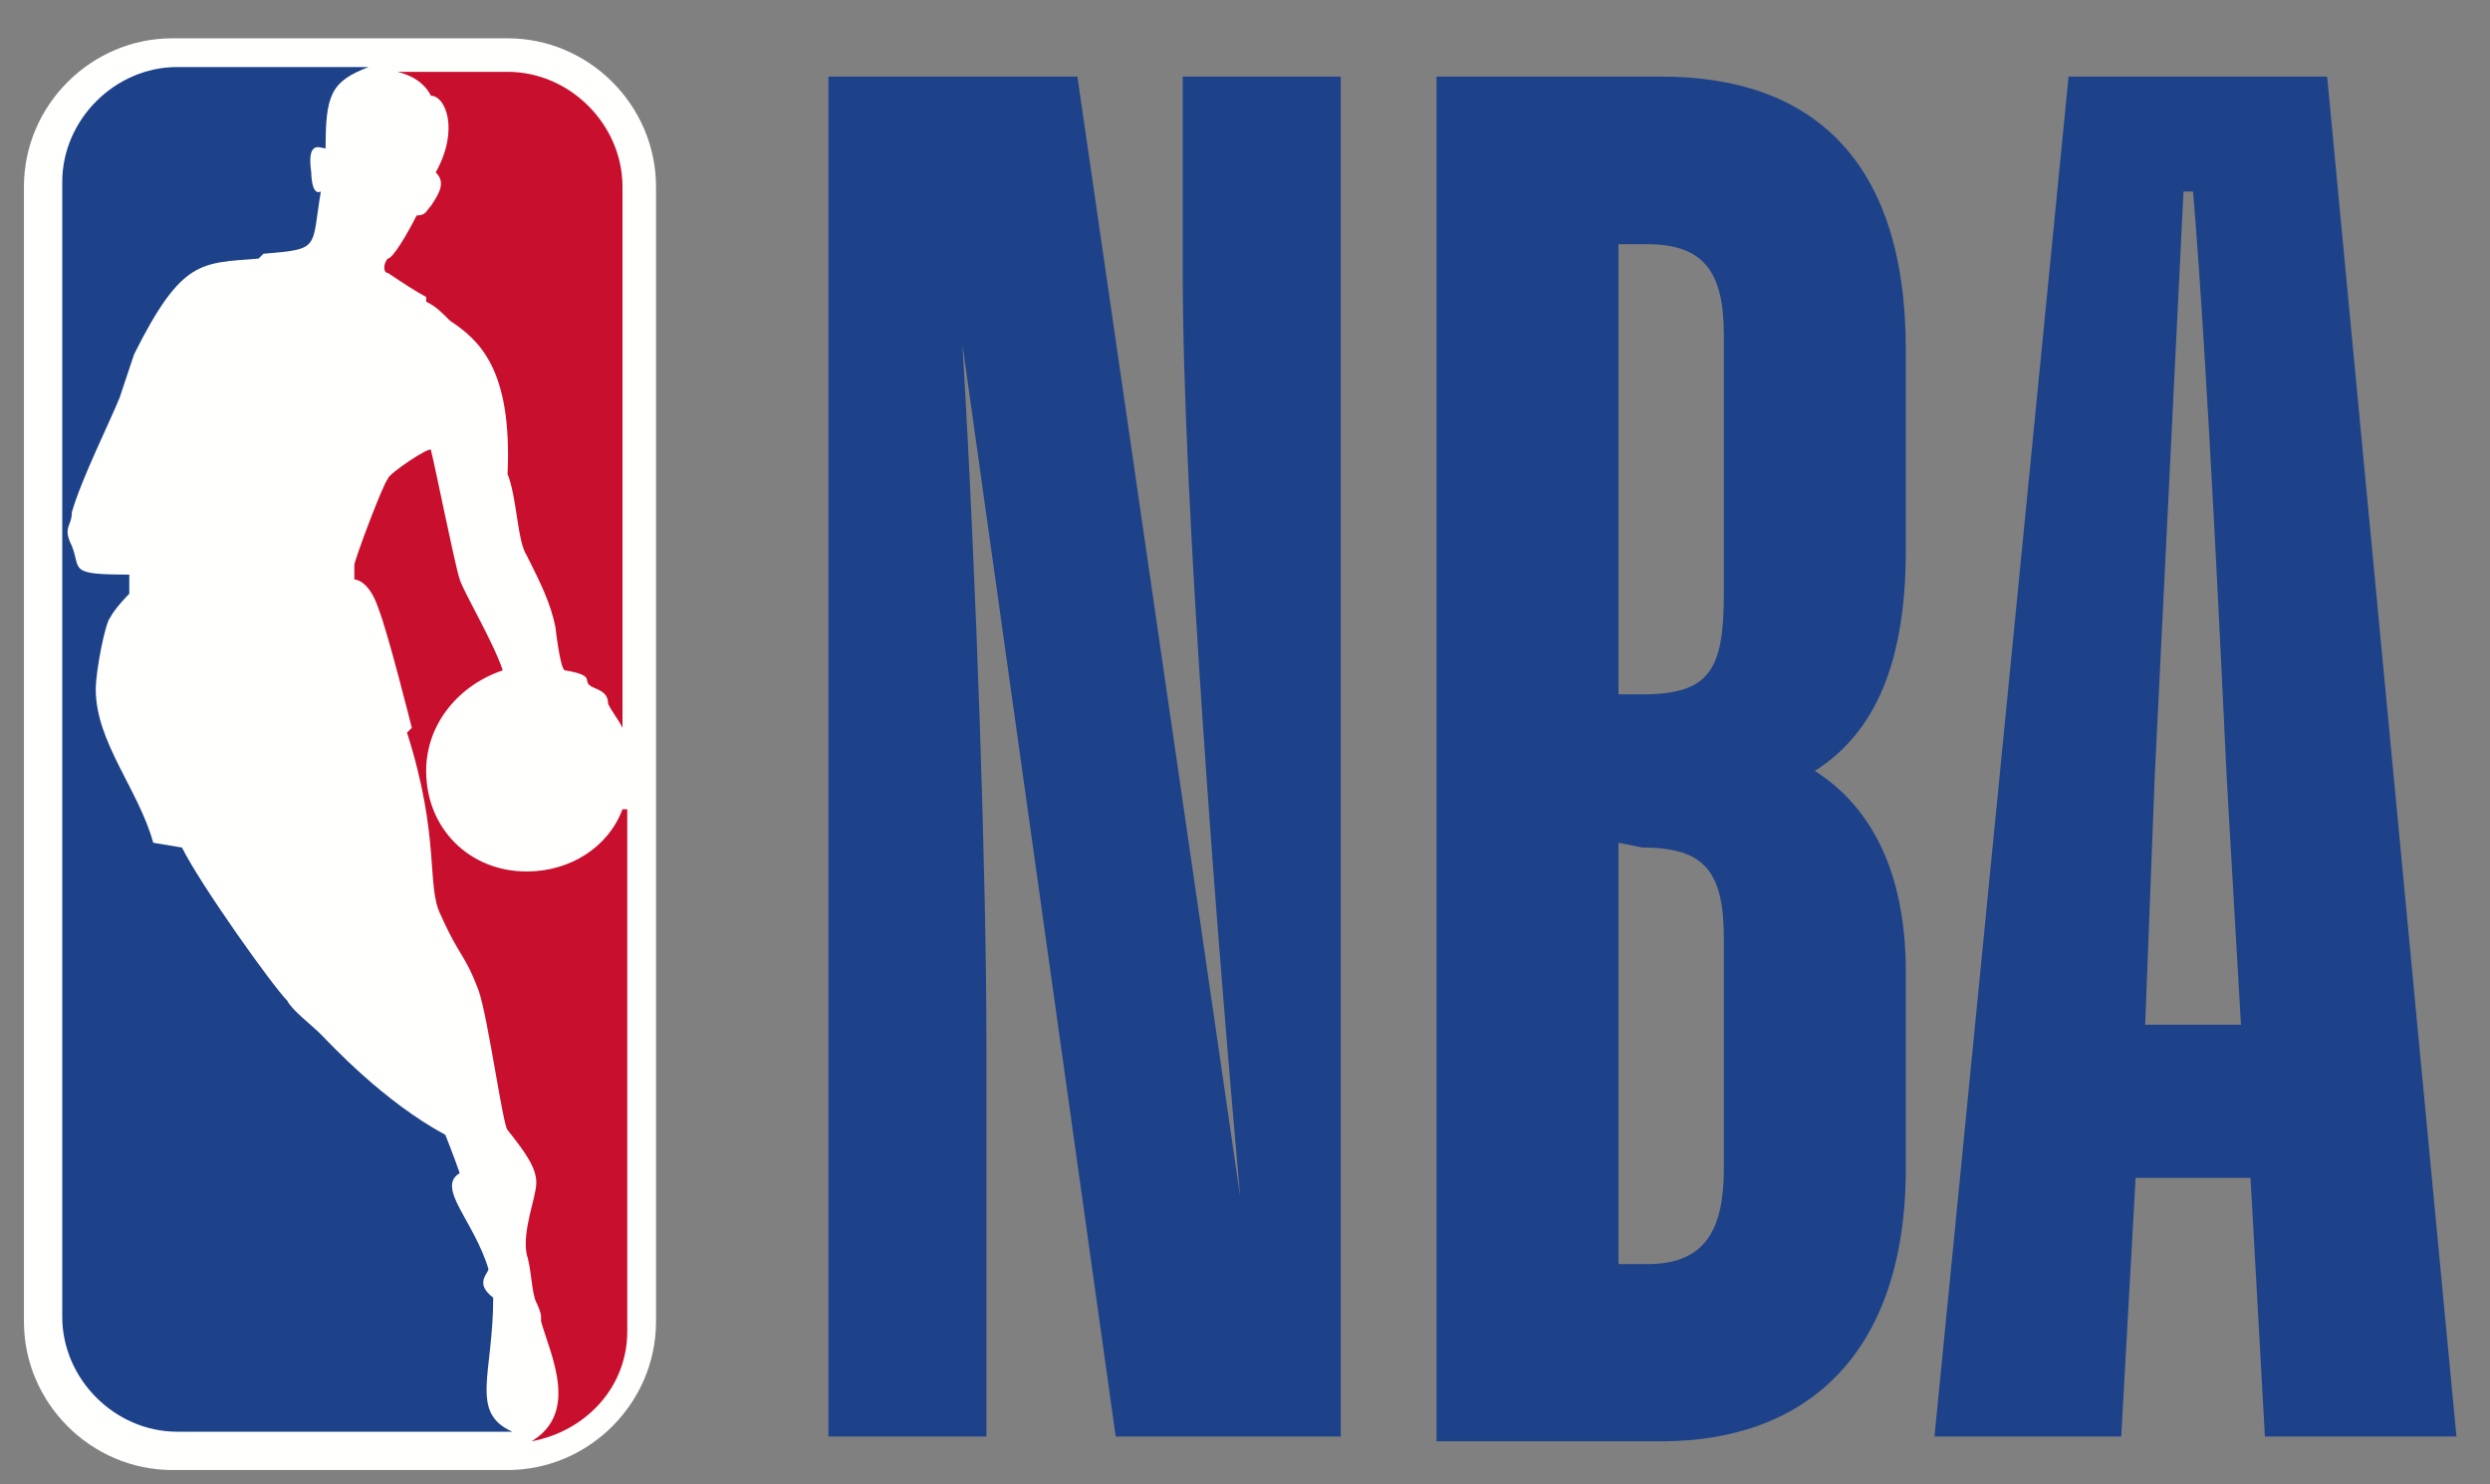<svg width="52" height="31" viewBox="0 0 52 31" fill="none" xmlns="http://www.w3.org/2000/svg">
<rect x="0" y="0" width="52" height="31" fill="#808080" stroke="none"/>
<path fill-rule="evenodd" clip-rule="evenodd" d="M10.6 0.8H3.6C1.9 0.8 0.5 2.2 0.5 3.9V27.6C0.5 29.3 1.9 30.7 3.6 30.7H10.6C12.3 30.7 13.7 29.3 13.7 27.6V3.9C13.7 2.2 12.3 0.8 10.6 0.8Z" fill="#FFFFFE"/>
<path fill-rule="evenodd" clip-rule="evenodd" d="M10.3 27.1C9.9 26.8 10.2 26.6 10.2 26.5C9.9 25.5 9.1 24.8 9.6 24.5C9.5 24.2 9.3 23.7 9.3 23.7C8 23 6.9 21.8 6.7 21.6C6.5 21.4 6.1 21.1 6 20.9C5.7 20.6 4.2 18.5 3.8 17.7L3.2 17.6C2.9 16.5 2 15.5 2 14.4C2 14 2.2 13 2.3 12.9C2.4 12.7 2.7 12.4 2.7 12.4V12C1.4 12 1.7 11.9 1.5 11.4C1.3 11 1.5 11 1.5 10.7C1.7 10 2.3 8.8 2.5 8.3C2.6 8 2.8 7.4 2.8 7.4C3.8 5.4 4.2 5.5 5.4 5.4L5.5 5.3C6.7 5.2 6.5 5.2 6.7 4C6.5 4.1 6.5 3.6 6.5 3.6C6.4 2.9 6.7 3.1 6.8 3.1C6.8 2 6.9 1.7 7.7 1.4H3.7C2.4 1.4 1.3 2.5 1.3 3.8V27.5C1.3 28.8 2.4 29.9 3.7 29.9H10.7C9.8 29.5 10.3 28.7 10.3 27.1Z" fill="#1D428A"/>
<path fill-rule="evenodd" clip-rule="evenodd" d="M8.9 6.2V6.3C9.1 6.4 9.2 6.5 9.4 6.7C10 7.1 10.7 7.7 10.6 9.9C10.8 10.4 10.8 11.3 11 11.6C11.3 12.2 11.5 12.6 11.6 13.1C11.6 13.1 11.7 14 11.8 14C12.4 14.1 12.2 14.2 12.3 14.3C12.4 14.4 12.7 14.4 12.7 14.7C12.8 14.9 12.9 15 13 15.2V3.9C13 2.6 11.9 1.5 10.6 1.5H8.3C8.7 1.6 8.9 1.8 9 2C9.3 2 9.6 2.7 9.1 3.6C9.3 3.8 9.2 4 9 4.3C8.9 4.4 8.9 4.5 8.7 4.5C8.5 4.9 8.2 5.4 8.1 5.4C8 5.5 8 5.7 8.1 5.7C8.4 5.9 8.7 6.1 8.9 6.2Z" fill="#C8102E"/>
<path fill-rule="evenodd" clip-rule="evenodd" d="M13 16.9C12.7 17.7 11.9 18.2 11 18.2C9.8 18.2 8.9 17.3 8.9 16.1C8.9 15.1 9.6 14.3 10.5 14C10.3 13.4 9.7 12.4 9.6 12.1C9.5 11.8 9.1 9.8 9 9.4C9 9.3 8.1 9.9 8.1 10C8 10.1 7.4 11.7 7.4 11.8C7.4 11.9 7.4 12.1 7.4 12.1C7.4 12.1 7.7 12.1 7.9 12.7C8.1 13.2 8.6 15.2 8.6 15.2L8.5 15.3C9.2 17.5 8.9 18.5 9.2 19.1C9.6 20 9.7 19.9 10 20.7C10.2 21.3 10.5 23.5 10.6 23.6C11 24.1 11.2 24.4 11.2 24.7C11.2 25 10.9 25.7 11 26.2C11.1 26.5 11.1 27 11.2 27.2C11.2 27.2 11.3 27.4 11.3 27.5V27.6C11.5 28.3 12.1 29.5 11.1 30.1C12.2 29.9 13.1 29 13.1 27.8V16.9H13Z" fill="#C8102E"/>
<path fill-rule="evenodd" clip-rule="evenodd" d="M20.6 30H17.3V1.6H22.5L25.9 25C25.4 19.4 24.7 10.4 24.7 5.7V1.6H28V30H23.3L20.1 7.2C20.4 12.3 20.6 18.4 20.6 21.8V30Z" fill="#1D428A"/>
<path fill-rule="evenodd" clip-rule="evenodd" d="M30 30V1.6H34.7C37.8 1.6 39.8 3.3 39.8 7.3V11.5C39.8 14.1 39 15.4 37.9 16.1C39 16.8 39.8 18.1 39.8 20.3V24.4C39.8 28.3 37.7 30.1 34.7 30.1H30V30ZM33.8 5.1V14.5H34.3C35.7 14.5 36 14 36 12.4V7C36 5.7 35.6 5.1 34.4 5.1H33.8ZM33.8 17.6V26.4H34.4C35.6 26.4 36 25.7 36 24.4V19.6C36 18.2 35.6 17.7 34.3 17.7L33.8 17.6Z" fill="#1D428A"/>
<path fill-rule="evenodd" clip-rule="evenodd" d="M46.999 24.6H44.599L44.299 30H40.399L43.199 1.6H48.599L51.299 30H47.299L46.999 24.6ZM44.799 21.4H46.799L46.499 16.2C46.399 14.1 46.099 7.6 45.799 4H45.599L44.999 16.2L44.799 21.4Z" fill="#1D428A"/>
</svg>
